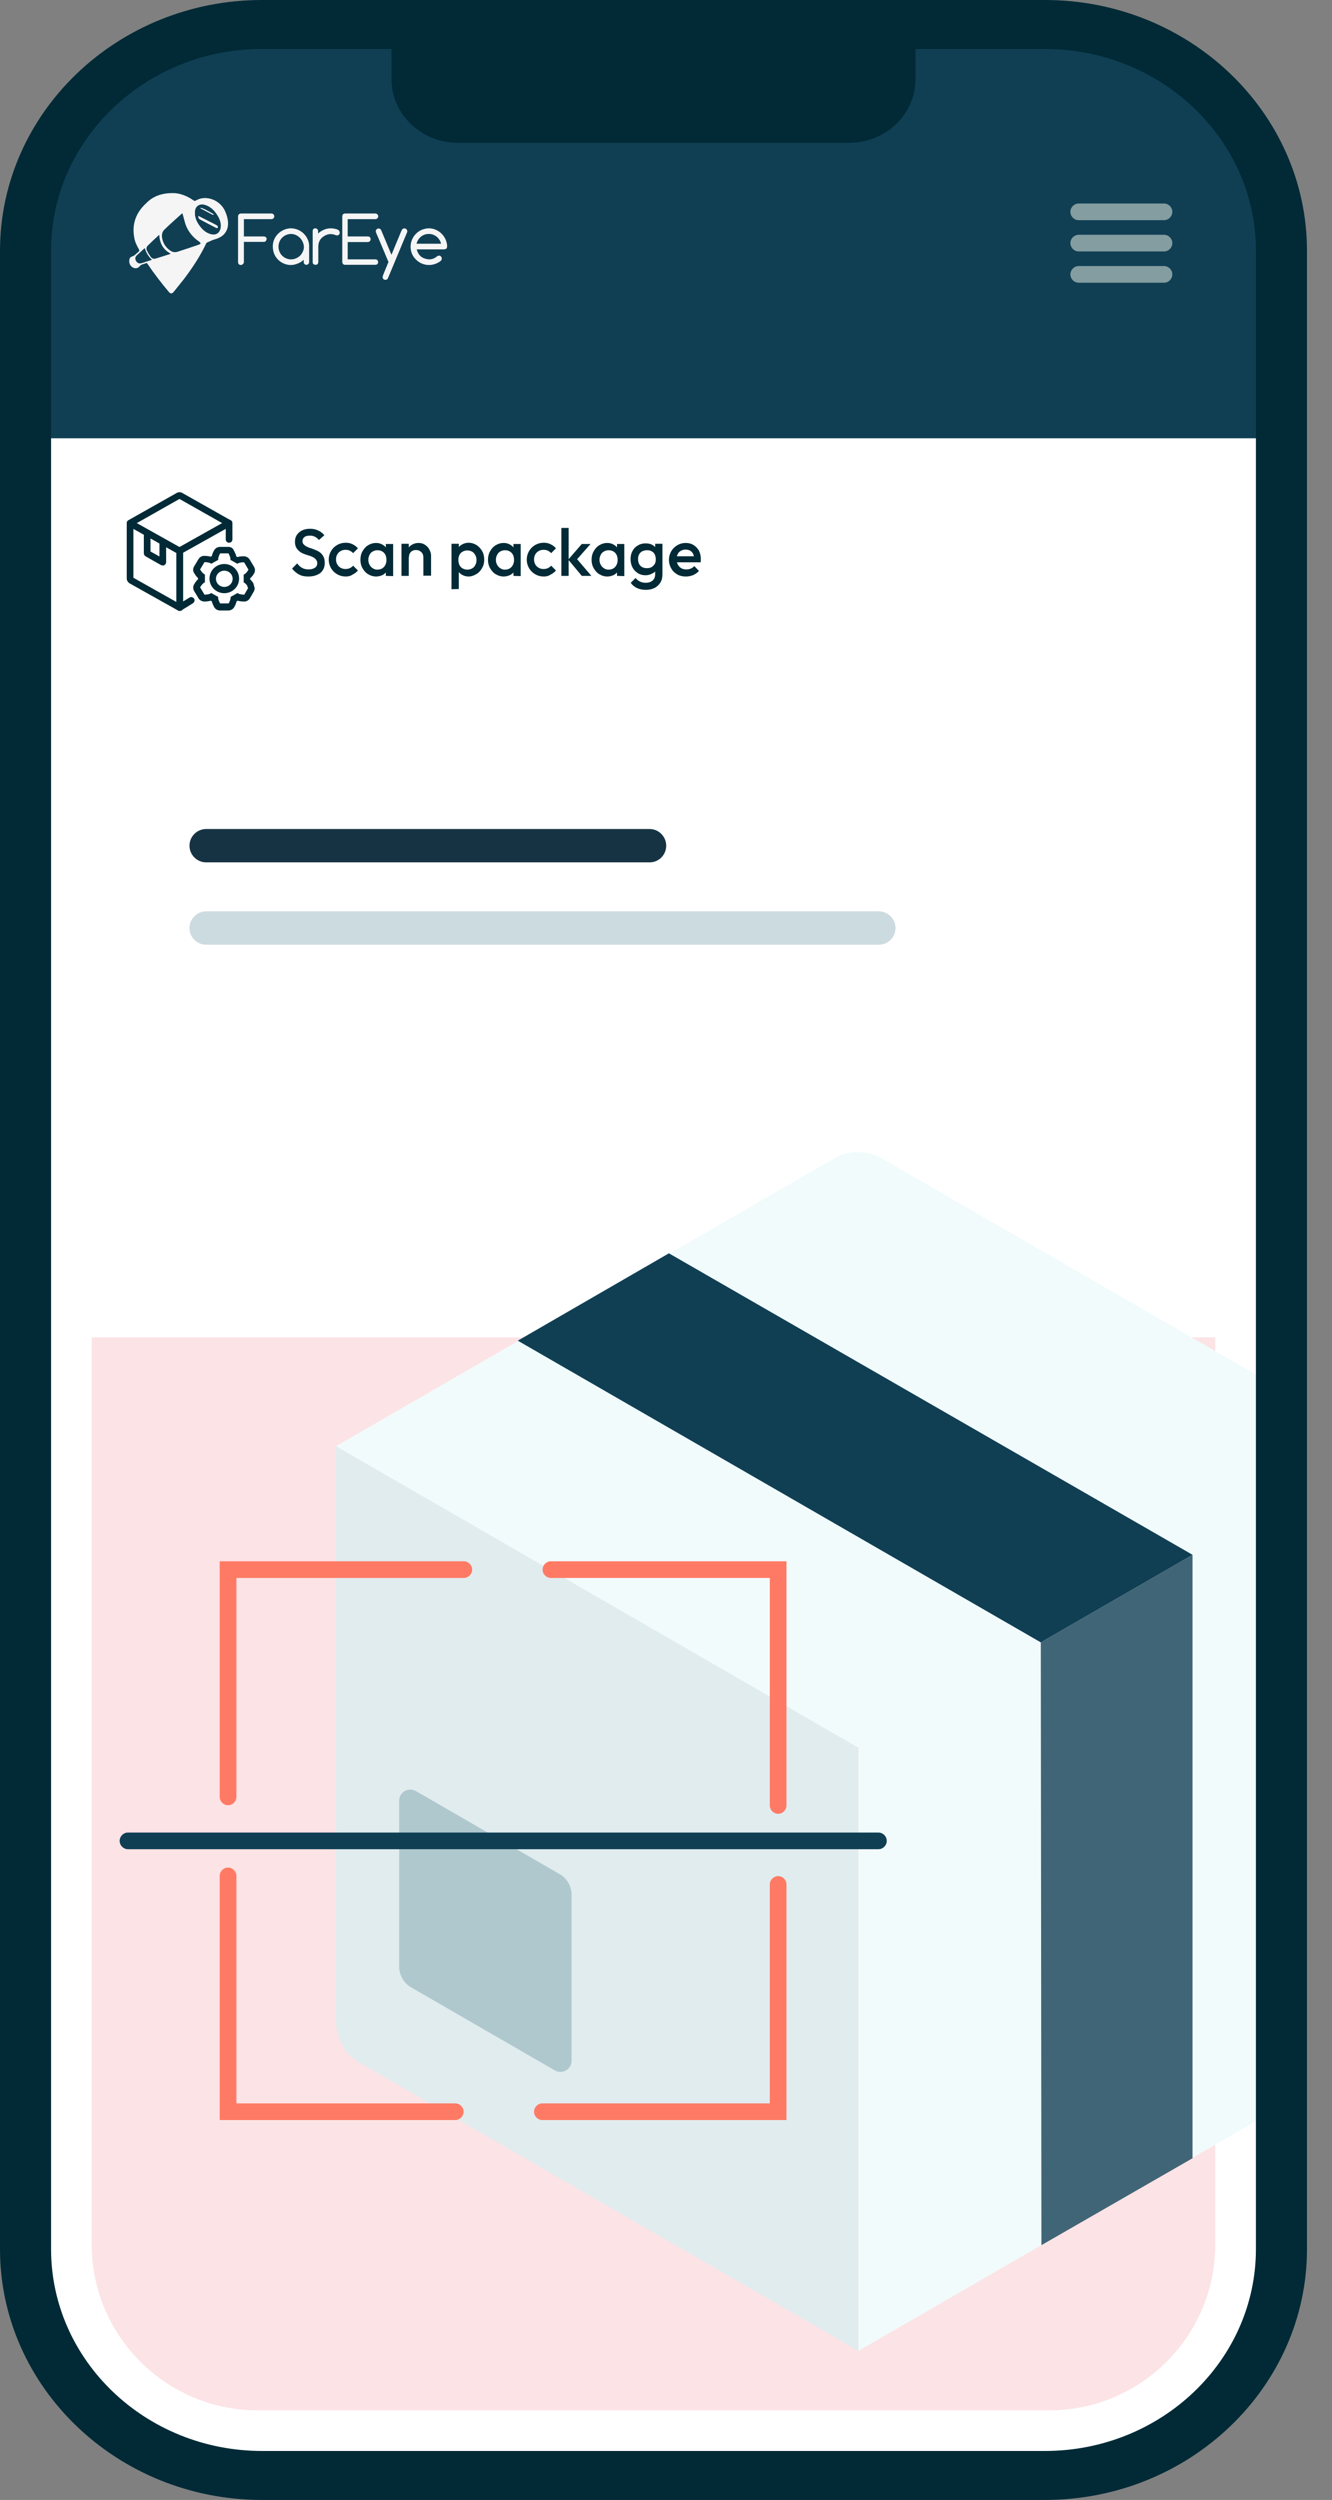 <?xml version="1.0" encoding="UTF-8"?>
<svg xmlns="http://www.w3.org/2000/svg" xmlns:xlink="http://www.w3.org/1999/xlink" version="1.1" id="Layer_1" x="0px" y="0px" viewBox="0 0 639 1199" style="enable-background:new 0 0 639 1199;" xml:space="preserve">
<rect x="0" y="0" width="639" height="1199" fill="#808080" stroke="none"/>
<style type="text/css">
	.st0{fill:#FFFFFF;}
	.st1{fill:#012A36;}
	.st2{enable-background:new    ;}
	.st3{fill:#FCE3E5;}
	.st4{clip-path:url(#SVGID_00000059298050774862962560000004217716078155020930_);}
	.st5{fill:#F2FBFC;}
	.st6{fill:#E1ECEF;}
	.st7{fill:#AFC8CE;}
	.st8{fill:#406576;}
	.st9{fill:#103F54;}
	.st10{fill:#FF7A64;}
	.st11{fill:#163343;}
	.st12{fill:#CCDBDF;}
	.st13{fill:#849DA0;}
	.st14{fill:#F5F5F5;}
</style>
<g>
	<g id="Layer_2_00000129902176016926627500000010935231274242299298_">
		<g id="Device_Frames">
			<g>
				<path class="st0" d="M603,122.5v954c0,55-44.6,99.5-99.5,99.5h-380c-55,0-99.5-44.6-99.5-99.5v-954c0-55,44.6-99.5,99.5-99.5      h380C558.5,23,603,67.5,603,122.5z"></path>
				<g>
					<g>
						
							<ellipse transform="matrix(4.531440e-02 -0.999 0.999 4.531440e-02 -189.951 343.038)" class="st0" cx="84.5" cy="270.9" rx="25.3" ry="25.3"></ellipse>
						<g>
							<path class="st1" d="M86.2,293c-0.3,0-0.5-0.1-0.8-0.2c-0.5-0.3-0.8-0.8-0.8-1.4v-27.2c0-0.6,0.3-1.1,0.8-1.4l23.7-13.3         c0.5-0.3,1.1-0.3,1.6,0s0.8,0.8,0.8,1.4v7.8c0,0.9-0.7,1.6-1.6,1.6s-1.6-0.7-1.6-1.6v-5.1l-20.5,11.5v23.4l3.1-1.9         c0.7-0.5,1.7-0.2,2.2,0.5s0.2,1.7-0.5,2.2l-5.5,3.4C86.8,292.9,86.5,293,86.2,293L86.2,293z"></path>
							<g>
								<g>
									<path class="st1" d="M78,271.2c-0.3,0-0.5-0.1-0.8-0.2l-7.4-4.2c-0.5-0.3-0.8-0.9-0.8-1.5v-9.9h3.2v9.1l4.3,2.4v-7.3h3.2           v10c0,0.6-0.3,1.1-0.8,1.4C78.6,271.2,78.3,271.3,78,271.2L78,271.2z"></path>
									<path class="st1" d="M86.2,265.8c-0.3,0-0.5-0.1-0.8-0.2l-23.8-13.3c-0.5-0.3-0.8-0.8-0.8-1.4s0.3-1.1,0.8-1.4l23.2-13.1           c0.8-0.4,1.8-0.5,2.6,0l23.2,13.1c0.5,0.3,0.8,0.8,0.8,1.4s-0.3,1.1-0.8,1.4l-23.8,13.3C86.7,265.8,86.4,265.8,86.2,265.8z            M65.6,250.9l20.5,11.5l20.5-11.5l-20.5-11.6L65.6,250.9L65.6,250.9z"></path>
									<path class="st1" d="M86.2,293c-0.3,0-0.5-0.1-0.8-0.2l-23.2-13l0,0c-0.8-0.5-1.4-1.4-1.4-2.3V251c0-0.6,0.3-1.1,0.8-1.4           s1.1-0.3,1.6,0L87,262.9c0.5,0.3,0.8,0.8,0.8,1.4v27.2c0,0.6-0.3,1.1-0.8,1.4C86.7,292.9,86.5,293,86.2,293L86.2,293z            M64,277.1l20.6,11.6v-23.5L64,253.6V277.1L64,277.1z"></path>
								</g>
								<path class="st1" d="M109.6,265.4c0.4,0.7,1.2,2.4,0.9,3.1l3.4,1.9c0.2-0.2,0.7-0.4,1.1-0.5c0.7-0.2,1.5-0.2,2-0.2h0.1          l2.1,3.5c-0.1,0.2-0.3,0.5-0.5,0.8c-0.5,0.7-1.2,1.4-1.8,1.6v3.8c0.6,0.1,1.2,0.8,1.7,1.5c0.1,0.4,0.2,0.8,0.4,1.2l-1.8,3.1          h-0.1c-0.9,0-2.6-0.2-3.1-0.8l-3.4,1.9c0.2,0.8-0.5,2.4-0.9,3.1h-4.1c-0.4-0.7-1.2-2.4-0.9-3.1l-3.4-1.9          c-0.5,0.6-2.2,0.8-3.1,0.8h-0.1l-2.1-3.5c0.4-0.8,1.5-2.2,2.3-2.4v-3.8c-0.8-0.2-1.9-1.6-2.3-2.4l2.1-3.5h0.1          c0.9,0,2.6,0.2,3.1,0.8l3.4-1.9c-0.2-0.8,0.5-2.4,0.9-3.1H109.6 M109.6,262.3h-4.1c-1.1,0-2.1,0.6-2.7,1.5          c-0.3,0.5-0.9,1.6-1.2,2.9l-0.5,0.3c-1.1-0.3-2.2-0.4-3-0.4c-0.1,0-0.1,0-0.2,0c-1.1,0-2.1,0.6-2.7,1.6l-2.1,3.5          c-0.6,1-0.6,2.2,0,3.1c0.3,0.5,0.9,1.5,1.9,2.5v0.5c-1,0.9-1.6,2-1.9,2.5c-0.6,1-0.5,2.2,0,3.1l2.1,3.5          c0.6,1,1.6,1.5,2.7,1.6c0.1,0,0.1,0,0.2,0c0.8,0,1.9-0.1,3-0.4l0.5,0.3c0.3,1.3,1,2.4,1.2,2.9c0.6,0.9,1.6,1.5,2.7,1.5h4.1          c1.1,0,2.1-0.6,2.7-1.5c0.3-0.5,0.9-1.6,1.2-2.9l0.5-0.3c1.1,0.3,2.2,0.4,3,0.4c0.1,0,0.1,0,0.2,0c1.1,0,2.1-0.6,2.7-1.6          l1.8-3.1c0.5-0.8,0.6-1.8,0.2-2.7c-0.1-0.4-0.2-0.7-0.2-0.8c-0.1-0.5-0.3-0.9-0.6-1.2c-0.4-0.5-0.7-0.9-1.1-1.2v-0.5          c0.4-0.4,0.8-0.8,1.2-1.3c0.3-0.4,0.5-0.8,0.7-1.1c0.6-1,0.5-2.2,0-3.1l-2.1-3.5c-0.6-1-1.6-1.5-2.7-1.6c-0.1,0-0.1,0-0.2,0          c-0.3,0-1.6,0-2.8,0.3c-0.1,0-0.1,0-0.2,0.1l-0.5-0.3c-0.3-1.3-1-2.4-1.2-2.9C111.7,262.8,110.7,262.3,109.6,262.3          L109.6,262.3L109.6,262.3z"></path>
								<path class="st1" d="M107.6,284.5c-3.9,0-7.1-3.1-7.1-7s3.2-7,7.1-7s7.1,3.1,7.1,7S111.5,284.5,107.6,284.5z M107.6,273.7          c-2.2,0-4,1.7-4,3.9s1.8,3.9,4,3.9s4-1.7,4-3.9S109.8,273.7,107.6,273.7z"></path>
							</g>
						</g>
					</g>
					<g class="st2">
						<path class="st1" d="M147.9,276.5c-1.8,0-3.3-0.3-4.5-1c-1.2-0.6-2.3-1.6-3.3-2.8l2.5-2.5c0.6,0.9,1.4,1.6,2.2,2.1        c0.9,0.5,1.9,0.8,3.3,0.8c1.2,0,2.2-0.3,3-0.8c0.7-0.5,1.1-1.2,1.1-2.1c0-0.7-0.2-1.4-0.6-1.8c-0.4-0.5-0.9-0.9-1.5-1.2        c-0.6-0.3-1.3-0.6-2.1-0.8c-0.8-0.2-1.5-0.5-2.3-0.8s-1.5-0.7-2.1-1.2s-1.1-1.1-1.5-1.8c-0.4-0.7-0.6-1.7-0.6-2.8        c0-1.3,0.3-2.4,1-3.4c0.7-0.9,1.5-1.6,2.6-2.1s2.3-0.7,3.7-0.7c1.5,0,2.8,0.3,4,0.9c1.2,0.6,2.1,1.3,2.8,2.2L153,259        c-0.6-0.7-1.3-1.3-2-1.6c-0.7-0.4-1.5-0.5-2.4-0.5c-1.1,0-2,0.2-2.6,0.7s-0.9,1.1-0.9,1.9c0,0.7,0.2,1.2,0.6,1.6        c0.4,0.4,0.9,0.8,1.5,1.1c0.6,0.3,1.3,0.6,2.1,0.8c0.8,0.3,1.5,0.5,2.3,0.9c0.8,0.3,1.5,0.7,2.1,1.2s1.1,1.1,1.5,1.9        s0.6,1.8,0.6,3c0,2-0.7,3.6-2.1,4.8C152.2,275.9,150.3,276.5,147.9,276.5z"></path>
					</g>
					<g class="st2">
						<path class="st1" d="M165.8,276.5c-1.5,0-2.9-0.4-4.1-1.1c-1.2-0.7-2.2-1.7-2.9-2.9s-1.1-2.6-1.1-4.1s0.4-2.9,1.1-4.1        s1.7-2.2,2.9-2.9c1.2-0.7,2.6-1.1,4.1-1.1c1.2,0,2.3,0.2,3.3,0.7s1.9,1.1,2.6,2l-2.3,2.3c-0.4-0.5-1-0.9-1.6-1.2        c-0.6-0.3-1.3-0.4-2.1-0.4c-0.9,0-1.6,0.2-2.3,0.6s-1.2,0.9-1.6,1.6c-0.4,0.7-0.6,1.5-0.6,2.4s0.2,1.7,0.6,2.4        c0.4,0.7,0.9,1.2,1.6,1.6c0.7,0.4,1.4,0.6,2.3,0.6c0.7,0,1.4-0.1,2.1-0.4c0.6-0.3,1.2-0.7,1.6-1.2l2.3,2.3        c-0.7,0.9-1.6,1.5-2.6,2C168.1,276.3,167,276.5,165.8,276.5z"></path>
					</g>
					<g class="st2">
						<path class="st1" d="M180.4,276.5c-1.4,0-2.6-0.4-3.8-1.1s-2-1.7-2.7-2.9s-1-2.6-1-4c0-1.5,0.3-2.9,1-4.1s1.5-2.2,2.7-2.9        c1.1-0.7,2.4-1.1,3.8-1.1c1.2,0,2.2,0.3,3.1,0.8s1.6,1.2,2.2,2.1c0.5,0.9,0.8,1.9,0.8,3v4.4c0,1.1-0.3,2.1-0.8,3        s-1.2,1.6-2.2,2.1C182.7,276.2,181.6,276.5,180.4,276.5z M181,273.2c1.3,0,2.4-0.4,3.2-1.3s1.2-2,1.2-3.4        c0-0.9-0.2-1.7-0.5-2.4c-0.4-0.7-0.9-1.3-1.5-1.6c-0.7-0.4-1.4-0.6-2.3-0.6c-0.9,0-1.6,0.2-2.3,0.6s-1.2,0.9-1.5,1.6        c-0.4,0.7-0.6,1.5-0.6,2.4s0.2,1.7,0.6,2.4c0.4,0.7,0.9,1.3,1.5,1.6C179.4,273,180.2,273.2,181,273.2z M185.1,276.2v-4.1        l0.6-3.7l-0.6-3.7v-3.8h3.5v15.4L185.1,276.2L185.1,276.2z"></path>
						<path class="st1" d="M192.6,276.2v-15.4h3.5v15.4H192.6z M203.1,276.2v-8.9c0-1-0.3-1.9-1-2.5c-0.7-0.7-1.5-1-2.5-1        c-0.7,0-1.3,0.1-1.8,0.4s-0.9,0.7-1.2,1.2s-0.4,1.1-0.4,1.8l-1.4-0.8c0-1.2,0.3-2.2,0.8-3.1s1.2-1.6,2.1-2.1        c0.9-0.5,1.9-0.8,3.1-0.8c1.2,0,2.2,0.3,3.1,0.9s1.6,1.3,2.1,2.3c0.5,0.9,0.8,1.9,0.8,2.9v9.6h-3.7V276.2z"></path>
						<path class="st1" d="M216.6,282.6v-21.8h3.5v4.1l-0.6,3.7l0.6,3.7v10.2L216.6,282.6L216.6,282.6z M224.8,276.5        c-1.2,0-2.2-0.3-3.1-0.8c-0.9-0.5-1.6-1.2-2.2-2.1c-0.5-0.9-0.8-1.9-0.8-3v-4.4c0-1.1,0.3-2.1,0.8-3s1.3-1.6,2.2-2.1        s2-0.8,3.1-0.8c1.4,0,2.6,0.4,3.8,1.1c1.1,0.7,2,1.7,2.7,2.9s1,2.6,1,4.1s-0.3,2.8-1,4s-1.5,2.2-2.7,2.9        S226.2,276.5,224.8,276.5z M224.2,273.2c0.9,0,1.6-0.2,2.3-0.6s1.2-0.9,1.5-1.6c0.4-0.7,0.6-1.5,0.6-2.4s-0.2-1.7-0.6-2.4        c-0.4-0.7-0.9-1.3-1.5-1.6c-0.7-0.4-1.4-0.6-2.3-0.6c-0.9,0-1.6,0.2-2.3,0.6s-1.2,0.9-1.5,1.6c-0.4,0.7-0.5,1.5-0.5,2.4        s0.2,1.7,0.5,2.4c0.4,0.7,0.9,1.3,1.5,1.6C222.6,273,223.4,273.2,224.2,273.2z"></path>
						<path class="st1" d="M241.6,276.5c-1.4,0-2.6-0.4-3.8-1.1s-2-1.7-2.7-2.9s-1-2.6-1-4c0-1.5,0.3-2.9,1-4.1s1.5-2.2,2.7-2.9        c1.1-0.7,2.4-1.1,3.8-1.1c1.2,0,2.2,0.3,3.1,0.8s1.6,1.2,2.2,2.1c0.5,0.9,0.8,1.9,0.8,3v4.4c0,1.1-0.3,2.1-0.8,3        s-1.2,1.6-2.2,2.1C243.8,276.2,242.8,276.5,241.6,276.5z M242.2,273.2c1.3,0,2.4-0.4,3.2-1.3s1.2-2,1.2-3.4        c0-0.9-0.2-1.7-0.5-2.4c-0.4-0.7-0.9-1.3-1.5-1.6c-0.7-0.4-1.4-0.6-2.3-0.6c-0.9,0-1.6,0.2-2.3,0.6s-1.2,0.9-1.5,1.6        c-0.4,0.7-0.6,1.5-0.6,2.4s0.2,1.7,0.6,2.4c0.4,0.7,0.9,1.3,1.5,1.6C240.6,273,241.3,273.2,242.2,273.2z M246.3,276.2v-4.1        l0.6-3.7l-0.6-3.7v-3.8h3.5v15.4L246.3,276.2L246.3,276.2z"></path>
						<path class="st1" d="M260.8,276.5c-1.5,0-2.9-0.4-4.1-1.1c-1.2-0.7-2.2-1.7-2.9-2.9s-1.1-2.6-1.1-4.1s0.4-2.9,1.1-4.1        s1.7-2.2,2.9-2.9c1.2-0.7,2.6-1.1,4.1-1.1c1.2,0,2.3,0.2,3.3,0.7s1.9,1.1,2.6,2l-2.3,2.3c-0.4-0.5-1-0.9-1.6-1.2        c-0.6-0.3-1.3-0.4-2.1-0.4c-0.9,0-1.6,0.2-2.3,0.6c-0.7,0.4-1.2,0.9-1.6,1.6s-0.6,1.5-0.6,2.4s0.2,1.7,0.6,2.4        c0.4,0.7,0.9,1.2,1.6,1.6s1.4,0.6,2.3,0.6c0.7,0,1.4-0.1,2.1-0.4c0.6-0.3,1.2-0.7,1.6-1.2l2.3,2.3c-0.7,0.9-1.6,1.5-2.6,2        C263.1,276.3,262,276.5,260.8,276.5z"></path>
					</g>
					<g class="st2">
						<path class="st1" d="M269.3,276.2v-23h3.5v23H269.3z M279.1,276.2l-6.5-7.8l6.5-7.5h4.2l-7.4,8.4l0.2-2l7.6,8.9H279.1z"></path>
					</g>
					<g class="st2">
						<path class="st1" d="M291.3,276.5c-1.4,0-2.6-0.4-3.8-1.1s-2-1.7-2.7-2.9s-1-2.6-1-4c0-1.5,0.3-2.9,1-4.1s1.5-2.2,2.7-2.9        c1.1-0.7,2.4-1.1,3.8-1.1c1.2,0,2.2,0.3,3.1,0.8s1.6,1.2,2.2,2.1c0.5,0.9,0.8,1.9,0.8,3v4.4c0,1.1-0.3,2.1-0.8,3        s-1.2,1.6-2.2,2.1C293.5,276.2,292.5,276.5,291.3,276.5z M291.9,273.2c1.3,0,2.4-0.4,3.2-1.3c0.8-0.9,1.2-2,1.2-3.4        c0-0.9-0.2-1.7-0.5-2.4c-0.4-0.7-0.9-1.3-1.5-1.6c-0.7-0.4-1.4-0.6-2.3-0.6s-1.6,0.2-2.3,0.6c-0.7,0.4-1.2,0.9-1.5,1.6        c-0.4,0.7-0.6,1.5-0.6,2.4s0.2,1.7,0.6,2.4c0.4,0.7,0.9,1.3,1.5,1.6C290.3,273,291,273.2,291.9,273.2z M296,276.2v-4.1        l0.6-3.7l-0.6-3.7v-3.8h3.5v15.4L296,276.2L296,276.2z"></path>
						<path class="st1" d="M309.7,275.9c-1.4,0-2.6-0.3-3.7-1s-2-1.6-2.6-2.8s-0.9-2.5-0.9-3.9c0-1.5,0.3-2.8,0.9-3.9        c0.6-1.2,1.5-2.1,2.6-2.7c1.1-0.7,2.3-1,3.7-1c1.2,0,2.3,0.2,3.2,0.7c0.9,0.5,1.6,1.2,2.1,2c0.5,0.9,0.8,1.9,0.8,3v3.8        c0,1.1-0.3,2.1-0.8,3s-1.2,1.6-2.2,2C311.9,275.6,310.9,275.9,309.7,275.9z M309.8,282.9c-1.6,0-3-0.3-4.3-0.9        c-1.2-0.6-2.2-1.4-2.9-2.5l2.3-2.3c0.6,0.8,1.3,1.3,2.1,1.7c0.8,0.4,1.7,0.6,2.8,0.6c1.4,0,2.5-0.4,3.3-1.1s1.2-1.7,1.2-2.9        v-3.8l0.6-3.4l-0.6-3.4v-4.1h3.5v14.7c0,1.5-0.3,2.8-1,3.9s-1.6,2-2.8,2.6C312.8,282.6,311.4,282.9,309.8,282.9z M310.4,272.5        c0.9,0,1.6-0.2,2.2-0.5c0.6-0.4,1.1-0.9,1.5-1.5c0.4-0.7,0.5-1.4,0.5-2.3s-0.2-1.6-0.5-2.3c-0.4-0.7-0.8-1.2-1.5-1.5        c-0.6-0.4-1.4-0.5-2.2-0.5c-0.9,0-1.6,0.2-2.3,0.5c-0.7,0.4-1.2,0.9-1.5,1.5c-0.4,0.7-0.5,1.4-0.5,2.3s0.2,1.6,0.5,2.3        c0.4,0.7,0.9,1.2,1.5,1.5C308.8,272.4,309.5,272.5,310.4,272.5z"></path>
						<path class="st1" d="M329,276.5c-1.5,0-2.9-0.3-4.1-1s-2.2-1.6-2.9-2.9c-0.7-1.2-1.1-2.6-1.1-4.1s0.4-2.9,1.1-4.1        s1.7-2.2,2.9-2.9c1.2-0.7,2.5-1.1,4-1.1c1.4,0,2.7,0.3,3.8,1c1.1,0.7,2,1.6,2.6,2.7c0.6,1.2,0.9,2.5,0.9,3.9        c0,0.3,0,0.5,0,0.8s-0.1,0.6-0.1,0.9h-12.6v-2.9h10.8L333,268c0-0.9-0.2-1.7-0.5-2.4c-0.3-0.6-0.8-1.1-1.4-1.5        c-0.6-0.3-1.3-0.5-2.2-0.5c-0.9,0-1.7,0.2-2.3,0.6c-0.7,0.4-1.2,0.9-1.5,1.6c-0.4,0.7-0.5,1.5-0.5,2.5s0.2,1.8,0.6,2.5        s0.9,1.3,1.6,1.7c0.7,0.4,1.5,0.6,2.4,0.6c0.8,0,1.5-0.1,2.2-0.4s1.2-0.7,1.7-1.2l2.2,2.3c-0.7,0.9-1.7,1.5-2.7,2        C331.3,276.3,330.2,276.5,329,276.5z"></path>
					</g>
					<path class="st3" d="M44,641.4v435.1c0,43.8,35.7,79.5,79.5,79.5h380c43.8,0,79.5-35.7,79.5-79.5V641.4H44L44,641.4z"></path>
					<g>
						<g>
							<defs>
								<rect id="SVGID_1_" x="161.2" y="552.6" width="441.3" height="574.9"></rect>
							</defs>
							<clipPath id="SVGID_00000083802297950834786140000008770132117716801184_">
								<use xlink:href="#SVGID_1_" style="overflow:visible;"></use>
							</clipPath>
							<g style="clip-path:url(#SVGID_00000083802297950834786140000008770132117716801184_);">
								<g>
									<path class="st5" d="M662.2,969.5V693.6L411.8,838.2v289.3l238.9-138C657.8,985.4,662.2,977.8,662.2,969.5z"></path>
									<path class="st6" d="M411.8,1127.5V838.2L161.2,693.6v275.9c0,8.3,4.4,15.9,11.6,20L411.8,1127.5z"></path>
									<path class="st5" d="M423.3,555.7l238.9,138L411.8,838.2L161.2,693.6l238.9-138C407.3,551.5,416.2,551.5,423.3,555.7z"></path>
									<path class="st7" d="M268.4,898.8L199.5,859c-3.6-2-8,0.5-8,4.6v79.6c0,4.1,2.2,8,5.8,10l68.9,39.8c3.6,2,8-0.5,8-4.6           v-79.6C274.2,904.6,272,900.8,268.4,898.8L268.4,898.8z"></path>
									<polygon class="st8" points="572.1,1035.1 572.1,745.7 499.3,787.7 499.6,1076.8          "></polygon>
									<polygon class="st9" points="572.1,745.7 320.9,601.1 248.4,643 499.3,787.7          "></polygon>
								</g>
							</g>
						</g>
					</g>
					<g>
						<g>
							<path class="st10" d="M109.4,865.8c-2.2,0-4-1.8-4-4v-113h117.1c2.2,0,4,1.8,4,4s-1.8,4-4,4H113.4v105         C113.4,864,111.6,865.8,109.4,865.8z"></path>
							<path class="st10" d="M373.3,869.9c-2.2,0-4-1.8-4-4V756.8h-105c-2.2,0-4-1.8-4-4s1.8-4,4-4h113v117.1         C377.3,868.1,375.5,869.9,373.3,869.9z"></path>
							<path class="st10" d="M377.3,1016.8H260.2c-2.2,0-4-1.8-4-4s1.8-4,4-4h109.1v-105c0-2.2,1.8-4,4-4s4,1.8,4,4L377.3,1016.8         L377.3,1016.8z"></path>
							<path class="st10" d="M218.4,1016.8h-113V899.7c0-2.2,1.8-4,4-4s4,1.8,4,4v109.1h105c2.2,0,4,1.8,4,4         S220.6,1016.8,218.4,1016.8z"></path>
						</g>
						<path class="st9" d="M421.4,886.9h-360c-2.2,0-4-1.8-4-4s1.8-4,4-4h360c2.2,0,4,1.8,4,4S423.6,886.9,421.4,886.9z"></path>
					</g>
					<path class="st0" d="M68,334.6h491c13.3,0,24,10.7,24,24v133.6c0,13.3-10.7,24-24,24H68c-13.3,0-24-10.7-24-24V358.6       C44,345.3,54.7,334.6,68,334.6z"></path>
					<g>
						<path class="st11" d="M311.6,413.6H98.9c-4.4,0-8-3.6-8-8s3.6-8,8-8h212.7c4.4,0,8,3.6,8,8S316.1,413.6,311.6,413.6z"></path>
						<path class="st12" d="M421.6,453.1H98.9c-4.4,0-8-3.6-8-8s3.6-8,8-8h322.7c4.4,0,8,3.6,8,8S426,453.1,421.6,453.1z"></path>
					</g>
					<g>
						<g>
							<path class="st9" d="M603,210.2v-87.7c0-55-44.5-99.5-99.5-99.5h-380C68.5,23,24,67.5,24,122.5v87.7H603z"></path>
							<g>
								<g>
									<path class="st13" d="M558.4,105.6h-40.9c-2.2,0-4-1.8-4-4s1.8-4,4-4h40.9c2.2,0,4,1.8,4,4S560.6,105.6,558.4,105.6z"></path>
									<path class="st13" d="M558.4,120.6h-40.9c-2.2,0-4-1.8-4-4s1.8-4,4-4h40.9c2.2,0,4,1.8,4,4S560.6,120.6,558.4,120.6z"></path>
									<path class="st13" d="M558.4,135.6h-40.9c-2.2,0-4-1.8-4-4s1.8-4,4-4h40.9c2.2,0,4,1.8,4,4S560.6,135.6,558.4,135.6z"></path>
								</g>
								<g>
									<path class="st14" d="M139.5,127.1c-4,0-7.6-2.9-8.4-6.8c-0.7-3.2,0.3-5.6,1.3-7c1.4-2,3.7-3.4,6-3.7           c0.4-0.1,0.8-0.1,1.1-0.1c4.2,0,7.9,3,8.7,7.2c0.1,0.5,0.1,1.1,0.1,1.7c0,1.7,0,3.3,0,5v2c0,0.1,0,0.2,0,0.4           c-0.1,0.7-0.6,1.2-1.3,1.2l0,0c-0.8,0-1.3-0.6-1.3-1.3c0-0.3,0-0.7,0-1v-0.1c-0.6,0.5-1.1,0.9-1.6,1.2           C142.6,126.6,141.1,127.1,139.5,127.1L139.5,127.1z M139.7,112.2c-3.4,0-6.1,2.7-6.1,6.1s2.6,6,5.9,6.1h0.2           c1.6,0,3.1-0.7,4.3-1.8c1.1-1.2,1.8-2.7,1.8-4.2C145.6,115,142.9,112.3,139.7,112.2v-0.4V112.2L139.7,112.2z"></path>
									<path class="st14" d="M69.5,119c-0.1,0.1-0.2,0.2-0.3,0.2c-1.2,1.1-2.3,2.1-3.5,3.2c-0.9,0.8-1,1.8-0.4,2.8s1.5,1.4,2.7,1           c0.7-0.2,1.4-0.4,2.1-0.7c0.9-0.3,1.8-0.6,2.8-0.9C71.1,122.9,70,121,69.5,119 M81.7,121.8c0-0.1,0-0.2,0.1-0.2           c-3.6-1.9-5.2-5-5.4-9c-2,1.8-3.8,3.5-5.6,5.3c-0.6,0.6-0.7,1.5-0.3,2.3c0.5,1.1,1.2,2.1,1.8,3c0.6,0.8,1.4,1.1,2.4,0.8           C77.1,123.3,79.4,122.5,81.7,121.8 M106,108.4c0-1.9-0.7-3.6-1.6-5.2c-1.5-2.4-3.4-4.4-6.3-5.2c-2.4-0.6-4.4,0.7-4.6,3.2           c-0.3,3.1,1,5.6,2.9,7.9c1.4,1.7,3.1,2.9,5.2,3.3c1.9,0.4,3.5-0.5,4.1-2.4C105.9,109.6,105.9,109,106,108.4 M87.5,102.3           c0,0-0.1,0-0.2,0.1c-2.8,2.5-5.6,5-8.3,7.6c-1.1,1-1.4,2.2-1.3,3.7c0.4,2.9,1.8,5.1,4.3,6.7c1.1,0.6,2.1,0.7,3.3,0.3           c3.4-1.1,6.8-2.2,10.2-3.4c0.3-0.1,0.6-0.4,0.8-0.6c-0.2-0.2-0.4-0.5-0.6-0.7c-3-2-5.3-4.7-6.6-8.1           C88.5,106.1,88.1,104.2,87.5,102.3 M83,92.6c3,0,6.6,1.2,9.8,3.5c0.4,0.3,0.7,0.3,1.2,0.1c3.4-1.9,6.6-1.4,9.6,0.9           c3.1,2.3,5,5.4,5.4,9.3c0.2,1.6-0.1,3.2-0.8,4.7c-0.5,1.1-1.3,1.9-2.4,2.4c-2.1,0.9-4.2,1.8-6.2,2.7           c-0.3,0.1-0.6,0.3-0.7,0.6c-2.9,6.1-6.6,11.7-10.7,17.1c-1.6,2-3.2,4-4.8,6c-0.9,1.1-1.6,1.1-2.5,0           c-3.6-4.3-7-8.7-10.1-13.3c-0.3-0.4-0.5-0.6-1-0.3c-0.4,0.2-0.8,0.3-1.2,0.4c-0.7,0.2-1.2,0.5-1.7,1.1           c-1.1,1.3-3,1.1-4.2-0.4c-0.7-0.9-0.8-2-0.6-3.1c0.2-0.7,0.6-1.1,1.3-1.3c0.5-0.1,0.9-0.4,1.3-0.7c0.6-0.5,1.2-1.1,1.8-1.6           c0.4-0.3,0.4-0.6,0.2-1c-1-1.8-2-3.7-2.3-5.8c-1.2-6.5,0.9-12,5.7-16.4C73.4,94.1,77.5,92.6,83,92.6"></path>
									<path class="st14" d="M95.2,103.6c1.9,1,3.7,1.9,5.5,2.8c1,0.5,2.1,1.1,3.1,1.6c0.2,0.1,0.5,0.3,0.6,0.6           c0.1,0.2,0,0.5-0.1,0.7c0,0.1-0.4,0.1-0.6,0c-2.6-1.3-5.2-2.7-7.8-4.1C95.3,104.9,95.1,104.3,95.2,103.6"></path>
									<path class="st14" d="M96.2,99.8c0.4-0.2,3.7,1.4,6.4,3.1c-0.3,0.1-0.5,0.2-0.6,0.1c-1.9-1-3.8-2-5.7-3           C96.3,99.9,96.2,99.8,96.2,99.8"></path>
									<g>
										<path class="st14" d="M96.3,99.9c1.9,1,3.8,2,5.7,3c0.1,0.1,0.3-0.1,0.6-0.1c-2.8-1.7-6-3.3-6.4-3.1            C96.2,99.8,96.3,99.9,96.3,99.9z"></path>
										<path class="st14" d="M103.8,108c-1-0.6-2.1-1.1-3.1-1.6c-1.8-0.9-3.7-1.9-5.5-2.8c-0.1,0.8,0.2,1.3,0.8,1.6            c2.6,1.4,5.2,2.7,7.8,4.1c0.2,0.1,0.5,0.1,0.6,0c0.1-0.2,0.2-0.5,0.1-0.7C104.3,108.3,104.1,108.2,103.8,108L103.8,108z"></path>
										<path class="st14" d="M108,101.3c-2.3-5.2-8.6-7.7-13.2-5.5s-5.9,8.2-3.5,13.3s7.9,7.2,12.7,5.4            C109.4,112.5,110.8,107.7,108,101.3L108,101.3z M105.7,110.2c-0.6,1.9-2.2,2.8-4.1,2.4c-2.2-0.4-3.9-1.7-5.2-3.3            c-1.9-2.3-3.2-4.8-2.9-7.9c0.2-2.5,2.2-3.8,4.6-3.2c2.9,0.8,4.8,2.8,6.3,5.2c1,1.6,1.6,3.3,1.6,5.2            C105.9,109,105.9,109.6,105.7,110.2z"></path>
									</g>
									<path class="st14" d="M180.3,124.4c-0.1,0-0.3,0-0.5,0H178c-3.7,0-7.4,0-11.2,0c0-2.8,0-5.6,0-8.3c2.6,0,5.1,0,7.7,0h1.7           h0.1c0.1,0,0.2,0,0.3,0c0.6-0.1,1.1-0.5,1.2-1.2c0-0.4-0.1-0.8-0.3-1.1c-0.3-0.3-0.7-0.4-1.1-0.4H175c-2.7,0-5.5,0-8.2,0           l0,0l0,0c0-2.8,0-5.5,0-8.3l0,0l0,0c3.4,0,6.7,0,10.1,0h3c0.3,0,0.6,0,0.9-0.2c0.5-0.3,0.8-0.9,0.6-1.5s-0.7-1-1.3-1h-14.5           c-0.9,0-1.4,0.5-1.4,1.4v21.8c0,0.8,0.5,1.4,1.3,1.4c2.4,0,4.9,0,7.3,0s4.9,0,7.3,0c0.7,0,1.3-0.5,1.3-1.2           S181,124.5,180.3,124.4L180.3,124.4z"></path>
									<path class="st14" d="M214.5,117.9c0-0.5-0.1-0.9-0.2-1.4c-0.9-4-4.5-7-8.6-7c-0.7,0-1.4,0.1-2.1,0.3           c-2.9,0.7-5.2,2.9-6.2,5.8c-0.9,2.9-0.4,6,1.6,8.3c1.7,2,4.1,3.2,6.8,3.2c2,0,3.9-0.7,5.4-1.8l0.1-0.1           c0.2-0.1,0.4-0.3,0.5-0.6c0.3-0.6,0.1-1.3-0.4-1.7c-0.2-0.2-0.5-0.3-0.8-0.3s-0.6,0.1-1,0.4c-1.1,0.9-2.3,1.4-3.7,1.4           c-0.4,0-0.9-0.1-1.4-0.2c-2.4-0.5-3.9-2-4.6-4.6H213c0.5,0,0.9-0.2,1.2-0.4C214.4,118.9,214.5,118.5,214.5,117.9           L214.5,117.9z M211.6,116.9h-11.8c0.6-2.4,2.7-4.7,5.9-4.7h0.2C209,112.3,211.1,114.6,211.6,116.9z"></path>
									<path class="st14" d="M115.5,127.1c-0.5,0-1-0.3-1.2-0.8c-0.1-0.3-0.1-0.5-0.1-0.8v-13.6c0-2.7,0-5.3,0-7.9           c0-0.5,0.1-0.9,0.4-1.2c0.3-0.3,0.7-0.4,1.1-0.4c2.4,0,4.8,0,7.2,0h7.3c0.6,0,1.1,0.3,1.3,0.9s0,1.2-0.4,1.5           c-0.3,0.3-0.7,0.3-1,0.3H117v1.8c0,2.2,0,4.3,0,6.5c1.7,0,3.4,0,5.2,0h4.3c0.5,0,0.9,0.2,1.1,0.4c0.2,0.3,0.4,0.6,0.3,1           c-0.1,0.6-0.6,1.2-1.2,1.2c-0.1,0-0.2,0-0.2,0H122c-1.7,0-3.4,0-5,0c0,2.6,0,5.2,0,7.8v1.8c0,0.7-0.4,1.2-1,1.4           C115.8,127.1,115.6,127.1,115.5,127.1L115.5,127.1z"></path>
									<path class="st14" d="M195,110c-0.2-0.3-0.7-0.6-1.4-0.4c-0.6,0.1-0.8,0.7-1,1l-4.8,11.6l-4.9-11.7           c-0.3-0.8-1.1-1.1-1.8-0.8c-0.7,0.3-1,1-0.7,1.8c0,0.1,0.1,0.2,0.1,0.3l1,2.3c1.6,3.8,3.2,7.6,4.8,11.4           c0.1,0.1,0.1,0.2,0,0.3c-0.7,1.7-1.4,3.4-2.1,5.1l-0.5,1.3c-0.3,0.8-0.1,1.6,0.6,1.9c0.2,0.1,0.4,0.1,0.6,0.1           c0.2,0,0.3,0,0.5-0.1c0.4-0.1,0.6-0.4,0.8-0.9l9.1-21.8C195.5,110.9,195.4,110.4,195,110L195,110z"></path>
									<path class="st14" d="M162.8,110.9c-0.2-0.5-0.7-0.7-1.1-0.9c-2.8-0.9-5.5-0.6-8,1.1c-0.4,0.3-0.8,0.6-1.1,0.9           c0-0.4,0-0.7,0-1.1c0-0.8-0.5-1.3-1.2-1.4c-0.4,0-0.8,0.1-1,0.3c-0.3,0.3-0.4,0.6-0.4,1.1v14.7c0,0.1,0,0.1,0,0.2           c0,0.7,0.6,1.2,1.3,1.2c0,0,0,0,0.1,0c0.4,0,0.7-0.1,0.9-0.3c0.3-0.3,0.4-0.7,0.4-1.1v-3.1c0-1.4,0-2.8,0-4.2           c0-2.3,1-4.1,3-5.2c1.7-1,3.5-1.1,5.4-0.3c0.6,0.2,1.1,0.1,1.6-0.3C163,112,163.1,111.4,162.8,110.9L162.8,110.9z"></path>
								</g>
							</g>
						</g>
						<g>
							<path class="st1" d="M501.3,0.5H125.7C56.5,0.5,0.5,54.1,0.5,120.3v958.4c0,66.2,56,119.8,125.2,119.8h375.6         c69.2,0,125.2-53.6,125.2-119.8V120.3C626.5,54.1,570.5,0.5,501.3,0.5z M603,1078.7c0,53.7-45.6,97.3-101.7,97.3H125.7         c-56.1,0-101.7-43.7-101.7-97.3V120.3C24,66.6,69.6,23,125.7,23h62.6v15c0,16.5,14,30,31.3,30h187.8         c17.3,0,31.3-13.4,31.3-30V23h62.6C557.4,23,603,66.6,603,120.3V1078.7L603,1078.7z"></path>
							<path class="st1" d="M501.3,1199H125.7C56.4,1199,0,1145,0,1078.7V120.3C0,54,56.4,0,125.7,0h375.6C570.6,0,627,54,627,120.3         v958.4C627,1145,570.6,1199,501.3,1199L501.3,1199z M125.7,1C56.9,1,1,54.5,1,120.3v958.4c0,65.8,55.9,119.3,124.7,119.3         h375.6c68.8,0,124.7-53.5,124.7-119.3V120.3C626,54.5,570.1,1,501.3,1H125.7z M501.3,1176.5H125.7         c-56.4,0-102.2-43.9-102.2-97.8V120.3c0-53.9,45.9-97.8,102.2-97.8h63.1V38c0,16.2,13.8,29.5,30.8,29.5h187.8         c17,0,30.8-13.2,30.8-29.5V22.5h63.1c56.4,0,102.2,43.9,102.2,97.8v958.4C603.5,1132.7,557.7,1176.5,501.3,1176.5         L501.3,1176.5z M125.7,23.5c-55.8,0-101.2,43.4-101.2,96.8v958.4c0,53.4,45.4,96.8,101.2,96.8h375.6         c55.8,0,101.2-43.4,101.2-96.8V120.3c0-53.4-45.4-96.8-101.2-96.8h-62.1V38c0,16.8-14.3,30.5-31.8,30.5H219.6         c-17.5,0-31.8-13.7-31.8-30.5V23.5H125.7z"></path>
						</g>
					</g>
				</g>
			</g>
		</g>
	</g>
</g>
</svg>
